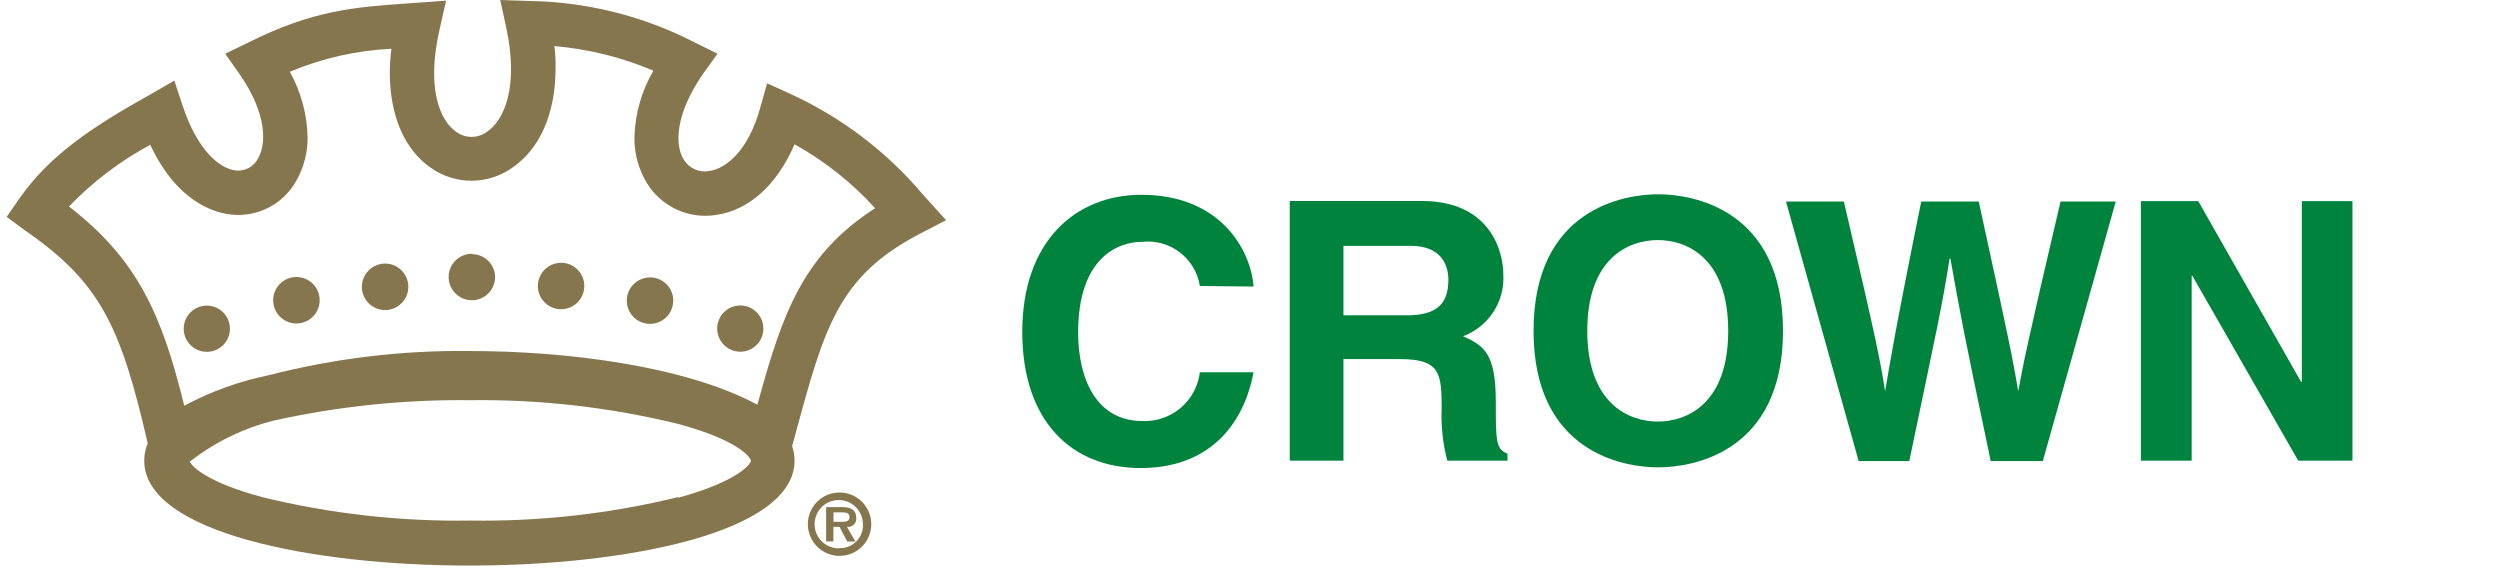 <?xml version="1.0" encoding="UTF-8" standalone="no"?>
<!DOCTYPE svg PUBLIC "-//W3C//DTD SVG 1.1//EN" "http://www.w3.org/Graphics/SVG/1.1/DTD/svg11.dtd">
<svg width="100%" height="100%" viewBox="0 0 185 42" version="1.1" xmlns="http://www.w3.org/2000/svg" xmlns:xlink="http://www.w3.org/1999/xlink" xml:space="preserve" xmlns:serif="http://www.serif.com/" style="fill-rule:evenodd;clip-rule:evenodd;stroke-linejoin:round;stroke-miterlimit:1.414;">
    <g id="Artwork">
        <path d="M61.68,38.611L61.68,37.915L62.256,37.915C62.505,37.915 62.863,37.915 62.863,38.233C62.863,38.551 62.664,38.611 62.386,38.611L61.68,38.611ZM62.674,38.989C62.865,39.016 63.058,38.952 63.193,38.814C63.328,38.677 63.39,38.483 63.36,38.293C63.36,37.806 63.042,37.527 62.366,37.527L61.133,37.527L61.133,40.062L61.67,40.062L61.67,38.989L62.127,38.989L62.694,40.072L63.3,40.072L62.674,38.989ZM62.127,41.136C63.42,41.136 64.47,40.09 64.473,38.796C64.477,37.503 63.433,36.451 62.14,36.444C60.847,36.437 59.792,37.477 59.781,38.77C59.776,39.396 60.021,39.998 60.461,40.442C60.902,40.886 61.502,41.136 62.127,41.136M62.127,40.579C61.4,40.603 60.731,40.185 60.434,39.521C60.137,38.858 60.272,38.08 60.774,37.554C61.277,37.029 62.048,36.859 62.724,37.126C63.401,37.393 63.848,38.043 63.857,38.77C63.884,39.218 63.732,39.659 63.433,39.995C63.135,40.331 62.715,40.534 62.266,40.559L62.127,40.559" style="fill:rgb(134,118,78);fill-rule:nonzero;"/>
        <path d="M56.053,29.952C50.705,27.069 41.877,25.976 34.799,25.976C29.772,25.911 24.757,26.513 19.888,27.765C17.706,28.212 15.599,28.972 13.635,30.022C11.965,23.222 10.175,19.216 5.106,15.279C6.86,13.454 8.889,11.914 11.12,10.716C13.108,14.961 15.862,15.737 17.084,15.876C19.033,16.094 20.924,15.133 21.896,13.43C22.481,12.426 22.78,11.282 22.761,10.12C22.717,8.434 22.266,6.783 21.449,5.309C23.836,4.308 26.379,3.733 28.964,3.609C28.891,4.186 28.851,4.767 28.845,5.348C28.845,8.539 29.908,11.064 31.907,12.436C33.698,13.687 36.08,13.687 37.871,12.436C39.979,11.015 41.112,8.37 41.112,5.04C41.126,4.495 41.096,3.95 41.022,3.41C43.545,3.625 46.018,4.239 48.349,5.229C47.481,6.724 46.999,8.412 46.947,10.14C46.928,11.329 47.241,12.5 47.852,13.52C48.919,15.288 50.952,16.231 52.991,15.906C55.457,15.558 57.534,13.629 58.797,10.677C61.029,11.92 63.044,13.518 64.762,15.409C59.384,18.858 57.872,23.262 56.053,29.932M50.198,36.782C45.157,38.016 39.979,38.601 34.789,38.521C29.6,38.6 24.422,38.016 19.381,36.782C15.404,35.708 14.251,34.575 14.042,34.167C15.909,32.703 18.069,31.655 20.375,31.096C25.108,30.057 29.944,29.56 34.789,29.614C39.979,29.547 45.157,30.139 50.198,31.374C54.622,32.567 55.566,33.849 55.566,34.098C55.566,34.346 54.572,35.629 50.198,36.832M68.311,14.414C65.633,11.237 62.286,8.69 58.509,6.959L56.769,6.163L56.262,7.953C55.387,11.144 53.737,12.476 52.484,12.655C51.741,12.791 50.99,12.455 50.596,11.81C49.93,10.726 49.94,8.49 52.027,5.458L53.101,3.976L51.411,3.141C47.604,1.18 43.395,0.129 39.114,0.07L37.016,0L37.464,2.048C38.398,6.392 37.334,8.887 36.022,9.762C35.349,10.251 34.438,10.251 33.765,9.762C32.523,8.907 31.549,6.482 32.523,2.207L33.01,0.05L30.217,0.249C26.24,0.527 23.178,0.746 18.387,3.141L16.667,3.976L17.75,5.517C19.739,8.4 19.739,10.627 19.083,11.75C18.766,12.344 18.121,12.686 17.452,12.615C16.269,12.486 14.629,11.164 13.526,7.853L12.899,5.965L11.179,6.959C6.815,9.384 3.664,11.492 1.427,14.703L0.493,16.045L1.835,17.039C7.392,20.876 8.923,24.077 10.931,32.805C10.761,33.212 10.673,33.647 10.672,34.088C10.672,39.416 23.148,41.852 34.74,41.852C46.331,41.852 58.797,39.416 58.797,34.088C58.798,33.722 58.738,33.359 58.618,33.014L58.807,32.318C61.014,24.187 62.008,20.459 68.092,17.287L70.01,16.293L68.311,14.414Z" style="fill:rgb(134,118,78);fill-rule:nonzero;"/>
        <path d="M34.939,18.779C33.989,18.768 33.21,19.529 33.199,20.478C33.188,21.428 33.949,22.207 34.899,22.218C35.849,22.229 36.627,21.468 36.638,20.518C36.638,19.578 35.879,18.814 34.939,18.808" style="fill:rgb(134,118,78);fill-rule:nonzero;"/>
        <path d="M28.497,19.504C27.547,19.504 26.777,20.274 26.777,21.224C26.777,22.174 27.547,22.944 28.497,22.944C29.447,22.944 30.217,22.174 30.217,21.224C30.217,20.274 29.447,19.504 28.497,19.504Z" style="fill:rgb(134,118,78);fill-rule:nonzero;"/>
        <path d="M41.549,19.445C40.851,19.433 40.215,19.844 39.939,20.485C39.664,21.127 39.803,21.872 40.293,22.37C40.782,22.868 41.524,23.02 42.171,22.756C42.817,22.492 43.239,21.863 43.239,21.164C43.239,20.215 42.469,19.445 41.519,19.445" style="fill:rgb(134,118,78);fill-rule:nonzero;"/>
        <path d="M21.946,20.498C20.996,20.493 20.221,21.258 20.216,22.208C20.21,23.158 20.976,23.932 21.926,23.938C22.876,23.943 23.65,23.178 23.655,22.228C23.658,21.772 23.479,21.334 23.159,21.009C22.838,20.685 22.402,20.501 21.946,20.498Z" style="fill:rgb(134,118,78);fill-rule:nonzero;"/>
        <path d="M15.285,22.616C14.343,22.627 13.588,23.397 13.595,24.339C13.602,25.28 14.37,26.039 15.312,26.035C16.253,26.032 17.015,25.267 17.015,24.326C17.015,23.869 16.832,23.431 16.507,23.11C16.182,22.788 15.742,22.611 15.285,22.616Z" style="fill:rgb(134,118,78);fill-rule:nonzero;"/>
        <path d="M48.11,20.528C47.414,20.524 46.784,20.941 46.514,21.583C46.245,22.225 46.39,22.967 46.881,23.461C47.372,23.954 48.112,24.103 48.756,23.838C49.4,23.572 49.82,22.945 49.82,22.248C49.823,21.793 49.644,21.355 49.323,21.033C49.002,20.71 48.566,20.528 48.11,20.528Z" style="fill:rgb(134,118,78);fill-rule:nonzero;"/>
        <path d="M54.771,22.606C53.828,22.611 53.067,23.379 53.071,24.322C53.075,25.265 53.841,26.027 54.784,26.026C55.727,26.024 56.491,25.259 56.491,24.316C56.491,23.861 56.309,23.424 55.986,23.103C55.664,22.782 55.226,22.603 54.771,22.606" style="fill:rgb(134,118,78);fill-rule:nonzero;"/>
        <path d="M88.789,21.164C88.467,19.116 86.597,17.678 84.534,17.894C82.616,17.894 79.783,19.176 79.783,24.604C79.783,28.054 81.144,31.155 84.534,31.155C86.678,31.249 88.531,29.676 88.789,27.547L92.765,27.547C91.97,31.722 89.226,34.635 84.415,34.635C79.305,34.635 75.647,31.185 75.647,24.554C75.647,17.924 79.524,14.414 84.475,14.414C90.221,14.414 92.547,18.391 92.765,21.204L88.789,21.164Z" style="fill:rgb(0,132,61);fill-rule:nonzero;"/>
        <path d="M95.44,34.088L99.416,34.088L99.416,26.572L103.561,26.572C106.544,26.572 106.683,27.566 106.683,30.211C106.627,31.517 106.768,32.824 107.1,34.088L111.554,34.088L111.554,33.571C110.689,33.253 110.689,32.577 110.689,29.744C110.689,26.165 109.834,25.578 108.264,24.882C110.158,24.177 111.368,22.317 111.246,20.3C111.246,18.639 110.311,14.872 105.212,14.872L95.44,14.872L95.44,34.088ZM99.416,23.332L99.416,18.192L104.387,18.192C106.723,18.192 107.18,19.693 107.18,20.707C107.18,22.606 106.186,23.332 104.098,23.332L99.416,23.332Z" style="fill:rgb(0,132,61);fill-rule:nonzero;"/>
        <path d="M113.483,24.485C113.483,33.491 120.163,34.585 122.708,34.585C125.253,34.585 131.943,33.491 131.943,24.485C131.943,15.478 125.253,14.375 122.708,14.375C120.163,14.375 113.483,15.468 113.483,24.485ZM117.459,24.485C117.459,19.097 120.511,17.765 122.678,17.765C124.845,17.765 127.887,19.097 127.887,24.485C127.887,29.873 124.845,31.195 122.678,31.195C120.511,31.195 117.459,29.853 117.459,24.485" style="fill:rgb(0,132,61);fill-rule:nonzero;"/>
        <path d="M132.162,14.912L136.446,14.912C138.912,25.429 139.15,26.761 139.498,28.948C139.846,26.96 140.134,24.972 142.172,14.912L146.427,14.912C148.724,25.439 148.922,26.433 149.35,28.948C149.678,27.139 149.996,25.479 152.481,14.912L156.567,14.912L151.169,34.118L147.312,34.118C145.324,24.694 144.986,22.835 144.33,19.136L144.27,19.136C143.683,22.835 143.355,24.216 141.288,34.118L137.54,34.118L132.162,14.912Z" style="fill:rgb(0,132,61);fill-rule:nonzero;"/>
        <path d="M170.335,14.882L174.083,14.882L174.083,34.088L170.067,34.088L162.223,20.389L162.184,20.389L162.184,34.088L158.426,34.088L158.426,14.882L162.671,14.882L170.276,28.252L170.335,28.252L170.335,14.882Z" style="fill:rgb(0,132,61);fill-rule:nonzero;"/>
    </g>
</svg>

